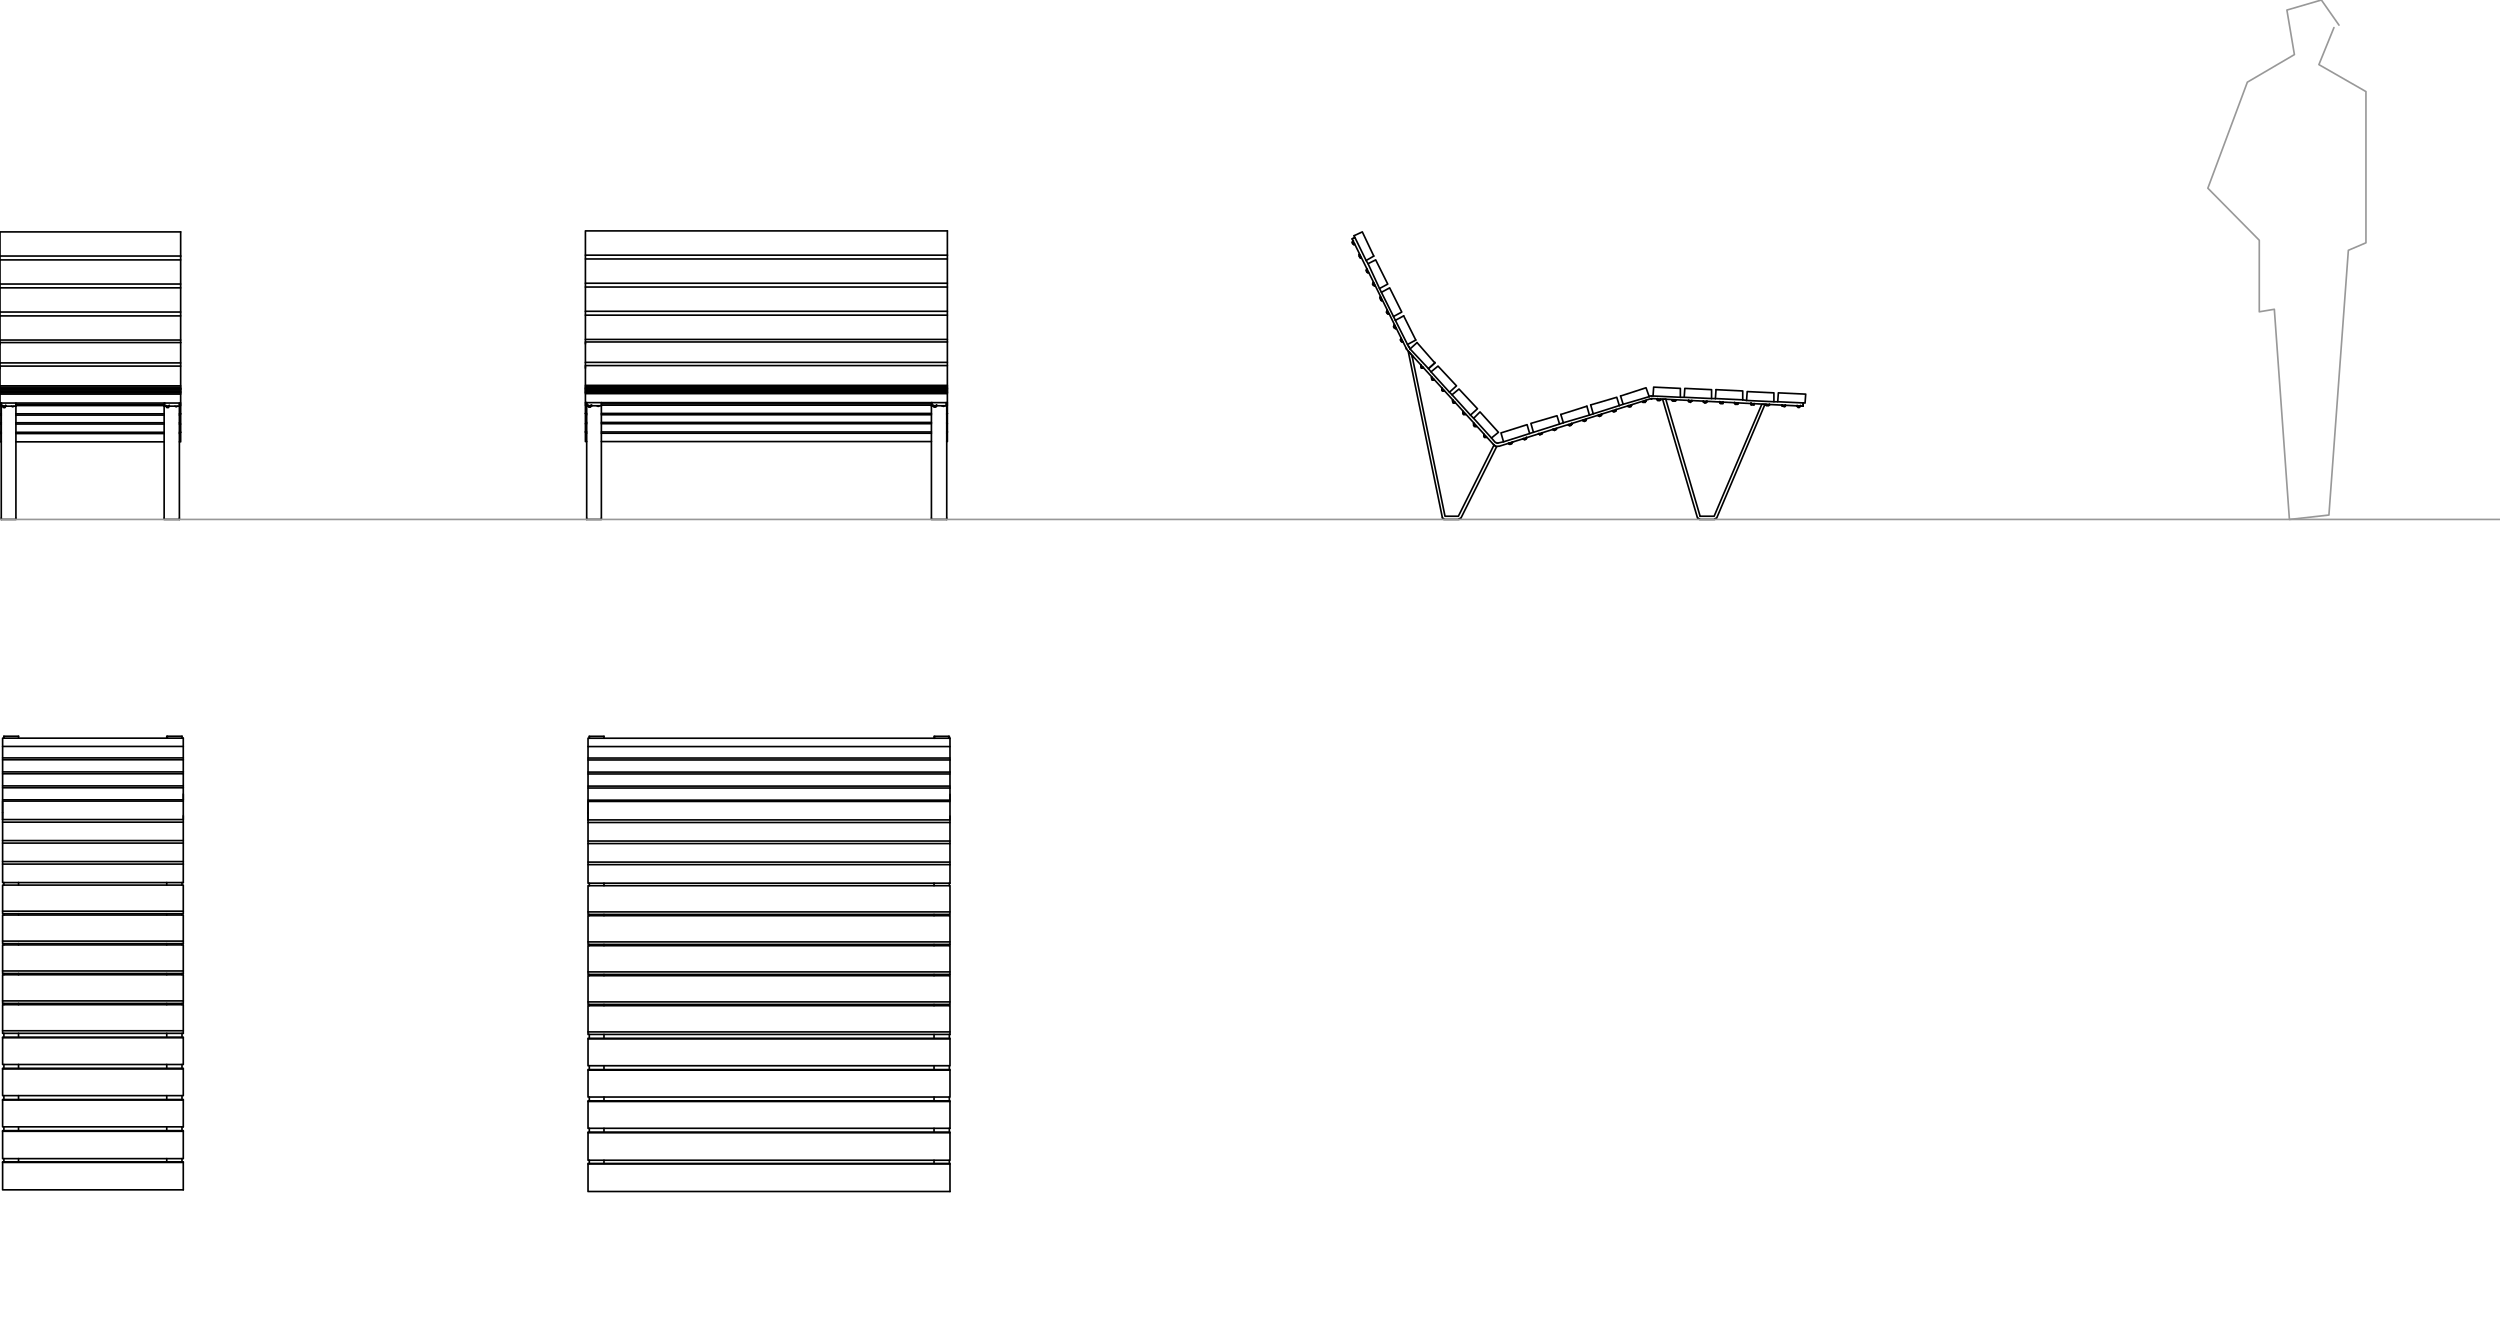 <?xml version="1.0" encoding="UTF-8"?>
<svg xmlns="http://www.w3.org/2000/svg" id="Dibuix" viewBox="0 0 746.01 400">
  <defs>
    <style>      .cls-1 {        stroke: #989898;      }      .cls-1, .cls-2 {        fill: none;        stroke-linecap: round;        stroke-linejoin: round;        stroke-width: .5px;      }      .cls-2 {        stroke: #000;      }    </style>
  </defs>
  <g>
    <g>
      <path class="cls-2" d="M472.39,125.39v.19M473.34,125.2v-.19M472.39,125.39v.19M473.34,125.2v-.19M463.47,128.05v.19M464.42,128.05v-.19M481.12,122.54l.19.19M482.26,122.35v-.19M459.1,129.37v.19M460.24,129.37l-.19-.19M468.02,126.72v.19M469.16,126.53l-.19-.19M421.71,106.6v-.19M485.87,121.21v-.19M486.82,121.02v-.19M439.93,126.34h-.19M440.5,127.29v-.19M424.55,109.82l.19-.19M433.48,119.5v-.19M434.24,120.26v-.19M476.95,123.87v.19M477.9,123.68v-.19M436.51,122.73v.19M437.27,123.68v-.19M405.76,76.03h-.19M406.14,76.98v-.19M421.71,106.6v-.19M442.78,129.56v.19M443.54,130.51v-.19M409.94,84.39h-.19M410.32,85.33v-.19M418.1,101.09v-.19M418.48,102.04h.19M508.27,119.69v.19M509.41,119.88v-.19M413.92,92.74v-.19M414.3,93.69h.19M513.2,119.88v.19M514.15,120.07v-.19M531.81,120.83v.19M532.76,121.02v-.19M522.51,120.45v-.19M523.45,120.64v-.19M536.17,121.02v.19M537.31,121.21v-.19M416.2,97.1h-.19M416.58,98.05v-.19M407.85,80.4v-.19M408.23,81.35h.19M503.9,119.5v.19M504.85,119.69v-.19M517.57,120.26v-.19M518.71,120.45v-.19M412.03,88.75h-.19M412.41,89.7v-.19M526.87,120.64v.19M528.01,120.83v-.19M403.86,71.86l-.19.19M404.05,73l.19-.19M450.18,132.22v.19M451.32,132.03v-.19M430.25,115.9v-.19M430.82,116.66h.19M427.21,112.48v.19M427.97,113.43v-.19M498.97,119.31v.19M500.11,119.5v-.19M494.6,119.12h-.19M495.55,119.31v-.19M490.05,119.88h.19M491.18,119.69v-.19M454.55,130.89v.19M455.5,130.7v-.19M423.98,108.87v.19M424.55,109.82l.19-.19"></path>
      <line class="cls-2" x1="473.15" y1="125.58" x2="473.34" y2="125.39"></line>
      <line class="cls-2" x1="472.39" y1="125.39" x2="472.58" y2="125.58"></line>
      <path class="cls-2" d="M490.23,119.88v.19M491.18,119.69v-.19"></path>
      <line class="cls-2" x1="490.8" y1="119.88" x2="490.99" y2="119.69"></line>
      <line class="cls-2" x1="490.23" y1="119.88" x2="490.42" y2="120.07"></line>
      <path class="cls-2" d="M481.31,122.73v-.19M482.26,122.54v-.19"></path>
      <line class="cls-2" x1="482.07" y1="122.73" x2="482.26" y2="122.54"></line>
      <line class="cls-2" x1="481.31" y1="122.73" x2="481.5" y2="122.92"></line>
      <polyline class="cls-2" points="424.17 109.82 424.36 109.82 424.55 109.82"></polyline>
      <polyline class="cls-2" points="423.98 109.06 423.98 109.25 423.98 109.44"></polyline>
      <path class="cls-2" d="M463.47,128.24v-.19M464.42,128.05v-.19M423.98,109.06v-.19M424.55,109.82v-.19"></path>
      <line class="cls-2" x1="464.23" y1="128.24" x2="464.42" y2="128.05"></line>
      <line class="cls-2" x1="463.66" y1="128.24" x2="463.85" y2="128.43"></line>
      <path class="cls-2" d="M416.01,97.1v-.19M416.39,98.05v-.19"></path>
      <line class="cls-2" x1="416.2" y1="97.86" x2="416.39" y2="98.05"></line>
      <line class="cls-2" x1="416.2" y1="97.29" x2="416.01" y2="97.48"></line>
      <path class="cls-2" d="M411.84,88.75v-.19M412.22,89.7h.19"></path>
      <line class="cls-2" x1="412.03" y1="89.51" x2="412.22" y2="89.7"></line>
      <line class="cls-2" x1="412.03" y1="88.75" x2="411.84" y2="88.94"></line>
      <line class="cls-2" x1="418.1" y1="101.85" x2="418.29" y2="102.04"></line>
      <line class="cls-2" x1="418.1" y1="101.28" x2="417.91" y2="101.47"></line>
      <path class="cls-2" d="M436.51,122.92v-.19M437.08,123.68v-.19M418.1,101.09l-.19.19M418.48,102.04v-.19"></path>
      <polyline class="cls-2" points="436.7 123.68 436.89 123.68 437.08 123.68"></polyline>
      <polyline class="cls-2" points="436.51 122.92 436.51 123.11 436.51 123.3"></polyline>
      <line class="cls-2" x1="421.52" y1="106.41" x2="421.52" y2="106.22"></line>
      <line class="cls-2" x1="421.52" y1="106.6" x2="421.52" y2="106.41"></line>
      <path class="cls-2" d="M450.37,132.41v-.19M451.32,132.03h-.19"></path>
      <line class="cls-2" x1="450.94" y1="132.41" x2="451.13" y2="132.22"></line>
      <line class="cls-2" x1="450.37" y1="132.41" x2="450.56" y2="132.6"></line>
      <polyline class="cls-2" points="424.17 109.82 424.36 109.82 424.55 109.82"></polyline>
      <path class="cls-2" d="M485.87,121.21v.19M486.82,121.02v-.19M424.55,109.82v-.19"></path>
      <line class="cls-2" x1="486.63" y1="121.21" x2="486.82" y2="121.02"></line>
      <line class="cls-2" x1="486.06" y1="121.21" x2="486.25" y2="121.4"></line>
      <path class="cls-2" d="M442.78,129.75v-.19M443.35,130.51v-.19"></path>
      <polyline class="cls-2" points="442.97 130.51 443.16 130.51 443.35 130.51"></polyline>
      <polyline class="cls-2" points="442.78 129.75 442.78 129.94 442.78 130.13"></polyline>
      <path class="cls-2" d="M498.97,119.5v-.19M499.92,119.5v-.19"></path>
      <polyline class="cls-2" points="499.73 119.69 499.92 119.69 499.92 119.5"></polyline>
      <polyline class="cls-2" points="499.16 119.5 499.16 119.69 499.35 119.69"></polyline>
      <line class="cls-2" x1="409.94" y1="85.14" x2="410.13" y2="85.33"></line>
      <line class="cls-2" x1="409.94" y1="84.58" x2="409.75" y2="84.77"></line>
      <path class="cls-2" d="M409.75,84.39v-.19M410.13,85.33v-.19"></path>
      <line class="cls-2" x1="405.76" y1="76.79" x2="405.95" y2="76.98"></line>
      <line class="cls-2" x1="405.76" y1="76.22" x2="405.57" y2="76.41"></line>
      <path class="cls-2" d="M433.48,119.5v-.19M434.05,120.26v-.19M405.57,76.03v-.19M405.95,76.98h.19"></path>
      <polyline class="cls-2" points="433.67 120.26 433.86 120.26 434.05 120.26"></polyline>
      <polyline class="cls-2" points="433.48 119.5 433.48 119.69 433.48 119.88"></polyline>
      <path class="cls-2" d="M403.67,72.05v-.19M404.05,73v-.19"></path>
      <line class="cls-2" x1="403.67" y1="72.62" x2="403.86" y2="72.81"></line>
      <line class="cls-2" x1="403.67" y1="72.05" x2="403.48" y2="72.24"></line>
      <path class="cls-2" d="M459.29,129.56v-.19M460.05,129.37v-.19"></path>
      <line class="cls-2" x1="459.86" y1="129.56" x2="460.05" y2="129.37"></line>
      <line class="cls-2" x1="459.29" y1="129.56" x2="459.48" y2="129.75"></line>
      <path class="cls-2" d="M494.6,119.31v-.19M495.55,119.31v-.19"></path>
      <polyline class="cls-2" points="495.17 119.5 495.36 119.5 495.36 119.31"></polyline>
      <polyline class="cls-2" points="494.6 119.31 494.6 119.5 494.79 119.5"></polyline>
      <line class="cls-2" x1="468.78" y1="126.91" x2="468.97" y2="126.72"></line>
      <line class="cls-2" x1="468.21" y1="126.72" x2="468.4" y2="126.91"></line>
      <path class="cls-2" d="M468.21,126.72v.19M468.97,126.53v-.19"></path>
      <line class="cls-2" x1="477.71" y1="124.06" x2="477.9" y2="123.87"></line>
      <line class="cls-2" x1="477.14" y1="124.06" x2="477.33" y2="124.25"></line>
      <path class="cls-2" d="M407.85,80.4v-.19M408.23,81.35v-.19M476.95,124.06h.19M477.9,123.87v-.19"></path>
      <line class="cls-2" x1="407.85" y1="81.16" x2="408.04" y2="81.35"></line>
      <line class="cls-2" x1="407.85" y1="80.4" x2="407.66" y2="80.59"></line>
      <line class="cls-2" x1="413.92" y1="93.5" x2="414.11" y2="93.69"></line>
      <line class="cls-2" x1="413.92" y1="92.93" x2="413.73" y2="93.12"></line>
      <path class="cls-2" d="M413.92,92.74v-.19M414.3,93.69v-.19"></path>
      <line class="cls-2" x1="421.52" y1="106.6" x2="421.52" y2="106.41"></line>
      <polyline class="cls-2" points="518.33 120.64 518.52 120.64 518.52 120.45"></polyline>
      <polyline class="cls-2" points="517.76 120.45 517.76 120.64 517.95 120.64"></polyline>
      <path class="cls-2" d="M517.76,120.26v.19M518.52,120.45v-.19"></path>
      <polyline class="cls-2" points="536.93 121.4 537.12 121.4 537.12 121.21"></polyline>
      <polyline class="cls-2" points="536.36 121.21 536.36 121.4 536.55 121.4"></polyline>
      <path class="cls-2" d="M531.81,121.02v-.19M532.76,121.02v-.19M536.36,121.21v-.19M537.31,121.21v-.19"></path>
      <polyline class="cls-2" points="532.57 121.21 532.76 121.21 532.76 121.02"></polyline>
      <polyline class="cls-2" points="531.81 121.02 531.81 121.21 532 121.21"></polyline>
      <polyline class="cls-2" points="509.03 120.07 509.22 120.07 509.22 119.88"></polyline>
      <polyline class="cls-2" points="508.46 119.88 508.46 120.07 508.65 120.07"></polyline>
      <path class="cls-2" d="M508.27,119.88v-.19M509.22,119.88v-.19"></path>
      <polyline class="cls-2" points="527.63 121.02 527.82 121.02 527.82 120.83"></polyline>
      <polyline class="cls-2" points="527.06 120.83 527.06 121.02 527.25 121.02"></polyline>
      <path class="cls-2" d="M527.06,120.83v-.19M528.01,120.83v-.19"></path>
      <polyline class="cls-2" points="513.96 120.45 514.15 120.45 514.15 120.26"></polyline>
      <polyline class="cls-2" points="513.2 120.07 513.2 120.26 513.39 120.26"></polyline>
      <path class="cls-2" d="M439.74,126.53v-.19M440.31,127.1h.19M513.2,120.07v-.19M514.15,120.26v-.19"></path>
      <polyline class="cls-2" points="439.93 127.29 440.12 127.29 440.31 127.29"></polyline>
      <polyline class="cls-2" points="439.74 126.53 439.74 126.72 439.74 126.91"></polyline>
      <polyline class="cls-2" points="504.47 119.88 504.66 119.88 504.66 119.69"></polyline>
      <polyline class="cls-2" points="503.9 119.69 503.9 119.88 504.09 119.88"></polyline>
      <path class="cls-2" d="M522.51,120.45v.19M523.45,120.64v-.19M503.9,119.69v-.19M504.85,119.69v-.19"></path>
      <polyline class="cls-2" points="523.27 120.83 523.45 120.83 523.45 120.64"></polyline>
      <polyline class="cls-2" points="522.51 120.64 522.51 120.83 522.7 120.83"></polyline>
      <path class="cls-2" d="M454.55,131.08v-.19M455.5,130.7v-.19"></path>
      <line class="cls-2" x1="455.31" y1="131.08" x2="455.5" y2="130.89"></line>
      <line class="cls-2" x1="454.74" y1="130.89" x2="454.93" y2="131.08"></line>
      <path class="cls-2" d="M430.25,115.9v.19M430.82,116.66v-.19"></path>
      <polyline class="cls-2" points="430.44 116.66 430.63 116.66 430.82 116.66"></polyline>
      <polyline class="cls-2" points="430.25 116.09 430.25 116.28 430.25 116.47"></polyline>
      <path class="cls-2" d="M427.21,112.67v-.19M427.78,113.43v-.19"></path>
      <polyline class="cls-2" points="427.4 113.43 427.59 113.43 427.78 113.43"></polyline>
      <polyline class="cls-2" points="427.21 112.67 427.21 112.86 427.21 113.05"></polyline>
      <line class="cls-2" x1="422.85" y1="102.23" x2="420.76" y2="104.13"></line>
      <polyline class="cls-2" points="428.16 108.3 426.26 110.01 420.76 104.13"></polyline>
      <polyline class="cls-2" points="422.85 102.23 428.16 108.3 426.26 110.01"></polyline>
      <line class="cls-2" x1="428.16" y1="108.3" x2="428.16" y2="108.11"></line>
      <polygon class="cls-2" points="493.27 118.17 493.46 115.52 501.43 115.9 501.43 118.55 493.27 118.17"></polygon>
      <polygon class="cls-2" points="529.34 119.88 521.18 119.5 521.37 116.85 529.34 117.23 529.34 119.88"></polygon>
      <line class="cls-2" x1="418.86" y1="94.26" x2="416.39" y2="95.59"></line>
      <polyline class="cls-2" points="422.47 101.47 420 102.8 416.39 95.59"></polyline>
      <line class="cls-2" x1="422.47" y1="101.47" x2="418.86" y2="94.26"></line>
      <polygon class="cls-2" points="457.58 129 456.83 126.34 464.61 124.06 465.37 126.53 457.58 129"></polygon>
      <line class="cls-2" x1="465.75" y1="123.68" x2="466.51" y2="126.15"></line>
      <polyline class="cls-2" points="473.53 121.21 474.29 123.87 466.51 126.15"></polyline>
      <line class="cls-2" x1="473.53" y1="121.21" x2="465.75" y2="123.68"></line>
      <polygon class="cls-2" points="445.06 130.7 439.74 124.82 441.64 122.92 447.14 129 445.06 130.7"></polygon>
      <polygon class="cls-2" points="415.82 94.45 412.22 87.23 414.68 85.9 418.29 93.12 415.82 94.45"></polygon>
      <polyline class="cls-2" points="474.67 120.83 482.45 118.55 483.21 121.02"></polyline>
      <polyline class="cls-2" points="474.67 120.83 475.43 123.49 483.21 121.02"></polyline>
      <polygon class="cls-2" points="538.64 120.26 530.48 119.88 530.67 117.23 538.83 117.61 538.64 120.26"></polygon>
      <polygon class="cls-2" points="432.53 117.04 427.02 110.96 429.11 109.25 434.62 115.14 432.53 117.04"></polygon>
      <line class="cls-2" x1="511.88" y1="118.93" x2="520.04" y2="119.31"></line>
      <polyline class="cls-2" points="512.07 116.28 520.04 116.66 520.04 119.31"></polyline>
      <line class="cls-2" x1="512.07" y1="116.28" x2="511.88" y2="118.93"></line>
      <polygon class="cls-2" points="510.74 116.28 510.74 118.93 502.57 118.55 502.76 115.9 510.74 116.28"></polygon>
      <polyline class="cls-2" points="492.13 118.36 484.35 120.64 483.59 118.17"></polyline>
      <polyline class="cls-2" points="492.13 118.36 491.18 115.71 483.59 118.17"></polyline>
      <polygon class="cls-2" points="438.79 123.87 433.29 117.8 435.37 116.09 440.88 121.97 438.79 123.87"></polygon>
      <polygon class="cls-2" points="456.45 129.37 448.66 131.84 447.9 129.18 455.69 126.72 456.45 129.37"></polygon>
      <polygon class="cls-2" points="411.65 86.09 408.23 78.69 410.51 77.55 414.11 84.77 411.65 86.09"></polygon>
      <polyline class="cls-2" points="409.94 76.41 406.52 69.2 404.05 70.34"></polyline>
      <polyline class="cls-2" points="409.94 76.41 407.66 77.74 404.05 70.34"></polyline>
      <path class="cls-2" d="M494.6,119.31h.95M494.6,119.12v-.19M490.23,119.88l.95-.19M454.55,131.08l.95-.38M423.98,109.06l.57.76"></path>
      <polyline class="cls-2" points="494.41 119.12 494.6 119.12 494.6 119.31 494.6 119.12"></polyline>
      <path class="cls-2" d="M517.57,120.26l1.14.19M411.84,88.75l.57.95M526.87,120.83h1.14M403.67,72.05l.38.95M450.18,132.41l1.14-.38M430.25,115.9l.57.76M427.21,112.67l.76.76M498.97,119.5h1.14"></path>
      <polyline class="cls-2" points="503.9 119.5 503.9 119.69 504.85 119.69"></polyline>
      <line class="cls-2" x1="503.9" y1="119.69" x2="503.9" y2="119.5"></line>
      <path class="cls-2" d="M536.17,121.21h1.14M416.01,97.1l.57.95M407.85,80.4l.38.95M503.9,119.69v-.19"></path>
      <line class="cls-2" x1="522.51" y1="120.45" x2="523.45" y2="120.64"></line>
      <line class="cls-2" x1="522.51" y1="120.45" x2="522.51" y2="120.26"></line>
      <polyline class="cls-2" points="531.81 120.83 531.81 121.02 532.76 121.02"></polyline>
      <line class="cls-2" x1="531.81" y1="121.02" x2="531.81" y2="120.83"></line>
      <line class="cls-2" x1="531.81" y1="121.02" x2="531.81" y2="120.83"></line>
      <polyline class="cls-2" points="513.2 119.88 513.2 120.07 514.15 120.07"></polyline>
      <line class="cls-2" x1="513.2" y1="120.07" x2="513.2" y2="119.88"></line>
      <path class="cls-2" d="M427.4,113.43l-.19-.38M430.44,116.66l-.19-.38M455.31,131.08l-.38.19M523.26,120.83h-.57M504.47,120.07l-.38-.19M439.93,127.1l-.19-.19M513.77,120.45h-.38M527.63,121.02h-.38M509.03,120.26h-.38M532.57,121.4l-.57-.19M536.93,121.59h-.38M518.33,120.64h-.38M413.92,93.5l-.19-.38M407.85,81.16l-.19-.38M477.71,124.06l-.38.19M468.78,126.91l-.38.19M495.17,119.5h-.38M460.05,129.56l-.57.19M403.67,72.81l-.19-.38M433.67,120.26l-.19-.38M405.76,76.79l-.19-.38M409.75,85.14l-.19-.38M499.73,119.69h-.38M442.97,130.51l-.19-.38M486.63,121.4h-.38M424.17,109.82v-.19M451.13,132.41l-.57.19M436.7,123.68l-.19-.38M418.1,101.85l-.19-.38M412.03,89.51l-.19-.38M416.01,97.86l-.19-.38M464.23,128.24l-.38.19M424.17,109.82l-.19-.38M482.07,122.73l-.38.19M490.99,120.07h-.38M473.15,125.58l-.38.19M472.39,125.58l.95-.38M463.47,128.24l.95-.19M481.31,122.73l.95-.38M459.1,129.56l1.14-.19M468.03,126.91l1.14-.38M421.52,106.41l.19.19M485.87,121.21l.95-.19M439.74,126.34l.76.95M424.55,109.82v-.19M433.48,119.5l.76.76M476.95,124.06l.95-.38M436.51,122.92l.76.76M405.57,76.03l.57.95M421.71,106.6v-.19M442.78,129.75l.76.76M409.75,84.39l.57.95M418.1,101.09l.38.95M508.27,119.88h1.14M413.92,92.74l.38.95M513.2,120.07v-.19"></path>
      <polyline class="cls-2" points="492.89 119.12 492.89 119.12 492.7 119.12"></polyline>
      <line class="cls-2" x1="447.33" y1="133.17" x2="492.7" y2="118.93"></line>
      <polyline class="cls-2" points="445.63 132.6 446 132.98 446.38 133.17 446.76 133.17 447.14 133.17"></polyline>
      <line class="cls-2" x1="445.63" y1="132.6" x2="419.81" y2="104.32"></line>
      <polyline class="cls-2" points="419.62 103.94 419.62 104.13 419.81 104.13"></polyline>
      <polyline class="cls-2" points="419.62 103.94 403.48 71.29 404.24 70.91"></polyline>
      <path class="cls-2" d="M408.23,78.69l-.57-.95M412.22,87.23l-.57-1.14M416.39,95.59l-.57-1.14M420.38,103.56l-.38-.76"></path>
      <line class="cls-2" x1="420.38" y1="103.37" x2="420.57" y2="103.56"></line>
      <path class="cls-2" d="M445.06,130.7l1.14,1.33M438.79,123.87l.95.95M432.53,117.04l.76.76M426.26,110.01l.76.95M420.57,103.75l.19.38"></path>
      <polyline class="cls-2" points="446.38 132.03 446.57 132.22 446.95 132.22"></polyline>
      <path class="cls-2" d="M492.13,118.36l.19-.19M483.21,121.02l1.14-.38M474.29,123.87l1.14-.38M465.37,126.53l1.14-.38M456.45,129.37l1.14-.38M446.95,132.22l1.71-.38"></path>
      <polyline class="cls-2" points="492.89 118.17 492.7 118.17 492.51 118.17"></polyline>
      <polyline class="cls-2" points="538.07 120.26 538.07 121.21 492.89 118.93"></polyline>
      <path class="cls-2" d="M529.34,119.88h1.14M520.04,119.31l1.14.19M510.74,118.93h1.14M501.43,118.55h1.14M492.89,118.17h.38"></path>
      <line class="cls-2" x1="538.07" y1="120.26" x2="538.07" y2="121.21"></line>
      <line class="cls-2" x1="404.24" y1="70.91" x2="403.48" y2="71.29"></line>
      <polyline class="cls-2" points="430.44 154.43 430.63 154.81 430.82 154.81"></polyline>
      <polyline class="cls-2" points="430.44 154.62 420.19 104.7 421.33 106.03 431.2 154.05 435.18 154.05 445.82 132.79"></polyline>
      <line class="cls-2" x1="435.94" y1="154.62" x2="446.57" y2="133.36"></line>
      <polyline class="cls-2" points="435.37 154.81 435.56 154.81 435.75 154.62"></polyline>
      <path class="cls-2" d="M446.57,133.36l-.76-.57M430.82,155h4.56"></path>
      <polyline class="cls-2" points="506.56 154.62 496.12 119.12 497.07 119.12"></polyline>
      <polyline class="cls-2" points="507.32 154.05 511.5 154.05 525.73 120.64 526.68 120.64 512.25 154.62"></polyline>
      <line class="cls-2" x1="507.13" y1="155" x2="511.69" y2="155"></line>
      <polyline class="cls-2" points="511.69 154.81 511.88 154.81 512.07 154.62"></polyline>
      <line class="cls-2" x1="507.32" y1="154.05" x2="497.07" y2="119.12"></line>
      <polyline class="cls-2" points="506.75 154.62 506.94 154.81 507.13 154.81"></polyline>
    </g>
    <g>
      <g>
        <rect class="cls-2" x="175.47" y="239.15" width="108.01" height="5.52"></rect>
        <polyline class="cls-2" points="175.47 242.58 175.47 238.77 175.47 239.15"></polyline>
        <line class="cls-2" x1="175.47" y1="242.58" x2="175.47" y2="244.68"></line>
        <line class="cls-2" x1="283.48" y1="237.06" x2="283.48" y2="239.15"></line>
        <rect class="cls-2" x="175.47" y="310.02" width="108.01" height="8"></rect>
        <polyline class="cls-2" points="175.47 310.02 175.47 309.83 283.48 309.83 283.48 310.02"></polyline>
        <rect class="cls-2" x="175.47" y="338.02" width="108.01" height="8.19"></rect>
        <polyline class="cls-2" points="175.47 338.02 175.47 337.83 283.48 337.83 283.48 338.02"></polyline>
        <polyline class="cls-2" points="283.48 235.15 175.47 235.15 175.47 234.58"></polyline>
        <line class="cls-2" x1="283.48" y1="235.15" x2="283.48" y2="234.58"></line>
        <polyline class="cls-2" points="283.48 238.77 175.47 238.77 175.47 235.15"></polyline>
        <line class="cls-2" x1="283.48" y1="238.77" x2="283.48" y2="235.15"></line>
        <rect class="cls-2" x="175.47" y="273.25" width="108.01" height="7.81"></rect>
        <polyline class="cls-2" points="283.48 281.82 175.47 281.82 175.47 281.06"></polyline>
        <line class="cls-2" x1="283.48" y1="281.82" x2="283.48" y2="281.06"></line>
        <rect class="cls-2" x="175.47" y="282.21" width="108.01" height="7.81"></rect>
        <polyline class="cls-2" points="283.48 290.78 175.47 290.78 175.47 290.02"></polyline>
        <line class="cls-2" x1="283.48" y1="290.78" x2="283.48" y2="290.02"></line>
        <polyline class="cls-2" points="283.48 258.01 175.47 258.01 175.47 257.25"></polyline>
        <line class="cls-2" x1="283.48" y1="258.01" x2="283.48" y2="257.25"></line>
        <polyline class="cls-2" points="283.48 263.54 175.47 263.54 175.47 258.01"></polyline>
        <line class="cls-2" x1="283.48" y1="263.54" x2="283.48" y2="258.01"></line>
        <rect class="cls-2" x="175.47" y="230.96" width="108.01" height="3.62"></rect>
        <path class="cls-2" d="M283.48,230.96v-.57M175.47,230.96v-.57"></path>
        <rect class="cls-2" x="175.47" y="298.97" width="108.01" height=".76"></rect>
        <polyline class="cls-2" points="175.47 298.97 175.47 291.16 283.48 291.16 283.48 298.97"></polyline>
        <rect class="cls-2" x="175.47" y="347.17" width="108.01" height=".19"></rect>
        <polyline class="cls-2" points="283.48 355.55 175.47 355.55 175.47 347.36"></polyline>
        <line class="cls-2" x1="283.48" y1="355.55" x2="283.48" y2="347.36"></line>
        <rect class="cls-2" x="175.47" y="245.44" width="108.01" height="5.52"></rect>
        <line class="cls-2" x1="175.47" y1="245.44" x2="175.47" y2="244.68"></line>
        <line class="cls-2" x1="283.48" y1="243.53" x2="283.48" y2="245.44"></line>
        <rect class="cls-2" x="175.47" y="328.5" width="108.01" height=".19"></rect>
        <polyline class="cls-2" points="283.48 336.69 175.47 336.69 175.47 328.69"></polyline>
        <line class="cls-2" x1="283.48" y1="336.69" x2="283.48" y2="328.69"></line>
        <rect class="cls-2" x="175.47" y="319.35" width="108.01" height="8"></rect>
        <polyline class="cls-2" points="175.47 319.35 175.47 319.16 283.48 319.16 283.48 319.35"></polyline>
        <rect class="cls-2" x="175.47" y="300.11" width="108.01" height="7.81"></rect>
        <polyline class="cls-2" points="283.48 308.68 175.47 308.68 175.47 307.92"></polyline>
        <line class="cls-2" x1="283.48" y1="308.68" x2="283.48" y2="307.92"></line>
        <rect class="cls-2" x="175.47" y="251.73" width="108.01" height="5.52"></rect>
        <path class="cls-2" d="M283.48,251.73v-.76M175.47,251.73v-.76"></path>
        <rect class="cls-2" x="175.47" y="272.11" width="108.01" height=".76"></rect>
        <polyline class="cls-2" points="175.47 272.11 175.47 264.3 283.48 264.3 283.48 272.11"></polyline>
        <polyline class="cls-2" points="283.48 226.77 175.47 226.77 175.47 226.2"></polyline>
        <line class="cls-2" x1="283.48" y1="226.77" x2="283.48" y2="226.2"></line>
        <polyline class="cls-2" points="283.48 230.39 175.47 230.39 175.47 226.77"></polyline>
        <line class="cls-2" x1="283.48" y1="230.39" x2="283.48" y2="226.77"></line>
        <rect class="cls-2" x="175.47" y="222.77" width="108.01" height="3.43"></rect>
        <polyline class="cls-2" points="283.48 220.29 175.47 220.29 175.47 222.77"></polyline>
        <line class="cls-2" x1="283.48" y1="220.29" x2="283.48" y2="222.77"></line>
        <polyline class="cls-2" points="283.1 220.29 283.1 219.72 283.29 219.72 283.29 220.29"></polyline>
        <polyline class="cls-2" points="278.91 220.29 278.91 219.72 283.1 219.72"></polyline>
        <polyline class="cls-2" points="278.72 220.29 278.72 219.72 278.91 219.72"></polyline>
        <path class="cls-2" d="M283.29,308.68v.19M283.29,299.73v.38M283.29,290.78v.38M283.29,281.82v.38M283.29,272.87v.38M283.29,263.54v.76M278.72,264.3v-.76M278.72,273.25v-.38M278.72,282.21v-.38M278.72,291.16v-.38M278.72,300.11v-.38M278.72,308.88v-.19M283.29,346.21v.95M283.29,336.69v1.14M283.29,327.35v1.14M283.29,318.02v1.14M283.29,309.45v.38M278.72,309.83v-.38M278.72,319.16v-1.14M278.72,328.5v-1.14M278.72,337.83v-1.14M278.72,347.17v-.95M283.29,308.88v.57M278.72,309.45v-.57"></path>
        <path class="cls-2" d="M180.23,220.29v-.57.57Z"></path>
        <polyline class="cls-2" points="175.85 220.29 175.85 219.72 180.23 219.72"></polyline>
        <line class="cls-2" x1="175.85" y1="220.29" x2="175.85" y2="219.72"></line>
        <path class="cls-2" d="M175.85,308.68v.19M175.85,299.73v.38M175.85,290.78v.38M175.85,281.82v.38M175.85,272.87v.38M175.85,263.54v.76M180.23,308.68v.19M180.23,299.73v.38M180.23,290.78v.38M180.23,281.82v.38M180.23,272.87v.38M180.23,263.54v.76M175.85,346.21v.95M175.85,336.69v1.14M175.85,327.35v1.14M175.85,318.02v1.14M175.85,309.45v.38M180.23,346.21v.95M180.23,336.69v1.14M180.23,327.35v1.14M180.23,318.02v1.14M180.23,309.45v.38M175.85,309.45v-.57M180.23,308.87v.57"></path>
      </g>
      <g>
        <path class="cls-2" d="M278.51,121.09v-.19M279.47,121.09v-.19M175.45,121.09v-.19M176.6,121.09v-.19M278.32,121.09v-.19M279.47,121.09v-.19"></path>
        <polyline class="cls-2" points="278.89 121.47 279.27 121.47 279.47 121.09"></polyline>
        <polyline class="cls-2" points="278.51 121.09 278.7 121.47 278.89 121.47"></polyline>
        <path class="cls-2" d="M175.45,121.09v-.19M176.41,121.09v-.19"></path>
        <polyline class="cls-2" points="176.02 121.47 176.22 121.47 176.41 121.09"></polyline>
        <polyline class="cls-2" points="175.45 121.09 175.64 121.47 176.02 121.47"></polyline>
        <polyline class="cls-2" points="178.88 121.09 178.5 121.28 178.12 121.09"></polyline>
        <polyline class="cls-2" points="281.94 121.09 281.56 121.28 280.99 121.09"></polyline>
        <polygon class="cls-2" points="282.7 108.14 282.7 102.04 282.7 103.95 282.7 109.09 282.7 108.14"></polygon>
        <polyline class="cls-2" points="174.69 109.85 174.69 108.14 282.7 108.14"></polyline>
        <polyline class="cls-2" points="174.69 108.14 174.69 102.04 282.7 102.04"></polyline>
        <line class="cls-2" x1="174.69" y1="115.76" x2="282.7" y2="115.76"></line>
        <polyline class="cls-2" points="174.69 115.76 174.69 115.38 282.7 115.38 282.7 115.76"></polyline>
        <rect class="cls-2" x="174.69" y="116.71" width="108.01" height=".38"></rect>
        <path class="cls-2" d="M282.7,117.09v-.19M174.69,117.09v-.19"></path>
        <polyline class="cls-2" points="174.69 102.61 174.69 101.28 282.7 101.28 282.7 102.04"></polyline>
        <polyline class="cls-2" points="174.69 101.28 174.69 94.04 282.7 94.04 282.7 101.28"></polyline>
        <path class="cls-2" d="M282.51,128.9h.19M179.45,128.9h98.49M174.69,128.9h.38"></path>
        <polyline class="cls-2" points="174.69 128.9 174.69 126.43 175.07 126.43"></polyline>
        <line class="cls-2" x1="179.45" y1="126.43" x2="277.94" y2="126.43"></line>
        <polyline class="cls-2" points="282.51 126.43 282.7 126.43 282.7 128.9"></polyline>
        <path class="cls-2" d="M282.7,126.05v-2.29M174.69,126.05v-2.29M282.51,126.05h.19M179.45,126.05h98.49M174.69,126.05h.38M282.7,123.76v-.38M174.69,123.76v-.38M282.51,123.76h.19M179.45,123.76h98.49M174.69,123.76h.38M282.7,126.43v-.38M174.69,126.43v-.38"></path>
        <rect class="cls-2" x="174.69" y="85.66" width="108.01" height="7.24"></rect>
        <path class="cls-2" d="M282.51,123.38h.19M179.45,123.38h98.49M174.69,123.38h.38M282.7,94.04v-1.14M174.69,94.04v-1.14"></path>
        <polyline class="cls-2" points="174.69 123.38 174.69 120.9 175.07 120.9"></polyline>
        <line class="cls-2" x1="179.45" y1="120.9" x2="277.94" y2="120.9"></line>
        <polyline class="cls-2" points="282.51 120.9 282.7 120.9 282.7 123.38"></polyline>
        <path class="cls-2" d="M282.7,120.9v-.38M174.69,120.9v-.38"></path>
        <rect class="cls-2" x="174.69" y="117.47" width="108.01" height="2.67"></rect>
        <polyline class="cls-2" points="174.69 117.47 174.69 117.09 282.7 117.09 282.7 117.47"></polyline>
        <rect class="cls-2" x="174.69" y="109.09" width="108.01" height="5.91"></rect>
        <path class="cls-2" d="M282.7,115.38v-.38M174.69,115.38v-.38"></path>
        <polyline class="cls-2" points="174.69 116.71 174.69 116.52 282.7 116.52 282.7 116.71"></polyline>
        <polyline class="cls-2" points="174.69 116.52 174.69 116.14 282.7 116.14 282.7 116.52"></polyline>
        <rect class="cls-2" x="174.69" y="115.76" width="108.01" height=".38"></rect>
        <path class="cls-2" d="M282.7,131.76v-2.48M174.69,131.76v-2.48M282.51,131.76h.19M179.45,131.76h98.49M174.69,131.76h.38M282.7,129.28v-.38M174.69,129.28v-.38M282.51,129.28h.19M179.45,129.28h98.49M174.69,129.28h.38M282.7,120.52v-.38M174.69,120.52v-.38M282.51,120.52h.19M179.45,120.52h98.49M174.69,120.52h.38M282.7,116.14v-.19M174.69,116.14v-.19"></path>
        <rect class="cls-2" x="174.69" y="77.28" width="108.01" height="7.24"></rect>
        <path class="cls-2" d="M282.7,85.66v-1.14M174.69,85.66v-1.14"></path>
        <polyline class="cls-2" points="282.7 76.14 174.69 76.14 174.69 77.28"></polyline>
        <line class="cls-2" x1="282.7" y1="76.14" x2="282.7" y2="77.28"></line>
        <polyline class="cls-2" points="282.7 68.9 174.69 68.9 174.69 76.14"></polyline>
        <line class="cls-2" x1="282.7" y1="68.9" x2="282.7" y2="76.14"></line>
        <line class="cls-2" x1="279.47" y1="121.09" x2="279.47" y2="120.9"></line>
        <polyline class="cls-2" points="278.32 121.09 278.89 121.09 279.27 121.09"></polyline>
        <line class="cls-2" x1="279.47" y1="121.09" x2="279.47" y2="120.9"></line>
        <line class="cls-2" x1="176.41" y1="121.09" x2="176.6" y2="121.09"></line>
        <polyline class="cls-2" points="175.45 121.09 176.02 121.09 176.41 121.09"></polyline>
        <line class="cls-2" x1="176.41" y1="121.09" x2="176.41" y2="120.9"></line>
        <line class="cls-2" x1="277.94" y1="121.09" x2="277.94" y2="120.14"></line>
        <polyline class="cls-2" points="278.13 120.14 278.13 121.09 277.94 121.09"></polyline>
        <polyline class="cls-2" points="282.51 120.14 282.51 121.09 282.32 121.09 282.32 120.14"></polyline>
        <path class="cls-2" d="M277.94,154.62v-33.53M282.51,154.62v-33.53M278.13,121.09h4.19"></path>
        <polyline class="cls-2" points="282.51 155 277.94 155 277.94 154.62"></polyline>
        <line class="cls-2" x1="282.51" y1="154.62" x2="282.51" y2="155"></line>
        <path class="cls-2" d="M179.45,120.14v.95-.95Z"></path>
        <polyline class="cls-2" points="175.07 120.14 175.07 121.09 179.45 121.09"></polyline>
        <line class="cls-2" x1="175.07" y1="121.09" x2="175.07" y2="120.14"></line>
        <path class="cls-2" d="M175.07,154.62v-33.53M179.45,154.62v-33.53"></path>
        <polyline class="cls-2" points="175.07 155 179.45 155 179.45 154.62"></polyline>
        <line class="cls-2" x1="175.07" y1="155" x2="175.07" y2="154.62"></line>
      </g>
    </g>
    <g>
      <g>
        <rect class="cls-2" x=".78" y="239.06" width="53.91" height="5.5"></rect>
        <polyline class="cls-2" points=".78 242.48 .78 238.68 .78 239.06"></polyline>
        <line class="cls-2" x1=".78" y1="242.48" x2=".78" y2="244.57"></line>
        <line class="cls-2" x1="54.69" y1="236.97" x2="54.69" y2="239.06"></line>
        <rect class="cls-2" x=".78" y="309.68" width="53.91" height="7.97"></rect>
        <polyline class="cls-2" points=".78 309.68 .78 309.49 54.69 309.49 54.69 309.68"></polyline>
        <rect class="cls-2" x=".78" y="337.58" width="53.91" height="8.16"></rect>
        <polyline class="cls-2" points=".78 337.58 .78 337.39 54.69 337.39 54.69 337.58"></polyline>
        <polyline class="cls-2" points="54.69 235.07 .78 235.07 .78 234.5"></polyline>
        <line class="cls-2" x1="54.69" y1="235.07" x2="54.69" y2="234.5"></line>
        <polyline class="cls-2" points="54.69 238.68 .78 238.68 .78 235.07"></polyline>
        <line class="cls-2" x1="54.69" y1="238.68" x2="54.69" y2="235.07"></line>
        <rect class="cls-2" x=".78" y="273.04" width="53.91" height="7.78"></rect>
        <polyline class="cls-2" points="54.69 281.58 .78 281.58 .78 280.82"></polyline>
        <line class="cls-2" x1="54.69" y1="281.58" x2="54.69" y2="280.82"></line>
        <rect class="cls-2" x=".78" y="281.96" width="53.91" height="7.78"></rect>
        <polyline class="cls-2" points="54.69 290.5 .78 290.5 .78 289.74"></polyline>
        <line class="cls-2" x1="54.69" y1="290.5" x2="54.69" y2="289.74"></line>
        <polyline class="cls-2" points="54.69 257.85 .78 257.85 .78 257.09"></polyline>
        <line class="cls-2" x1="54.69" y1="257.85" x2="54.69" y2="257.09"></line>
        <polyline class="cls-2" points="54.69 263.36 .78 263.36 .78 257.85"></polyline>
        <line class="cls-2" x1="54.69" y1="263.36" x2="54.69" y2="257.85"></line>
        <rect class="cls-2" x=".78" y="230.9" width="53.91" height="3.61"></rect>
        <path class="cls-2" d="M54.69,230.9v-.57M.78,230.9v-.57"></path>
        <rect class="cls-2" x=".78" y="298.67" width="53.91" height=".76"></rect>
        <polyline class="cls-2" points=".78 298.67 .78 290.88 54.69 290.88 54.69 298.67"></polyline>
        <rect class="cls-2" x=".78" y="346.69" width="53.91" height=".19"></rect>
        <polyline class="cls-2" points="54.69 355.05 .78 355.05 .78 346.88"></polyline>
        <line class="cls-2" x1="54.69" y1="355.05" x2="54.69" y2="346.88"></line>
        <rect class="cls-2" x=".78" y="245.33" width="53.91" height="5.5"></rect>
        <line class="cls-2" x1=".78" y1="245.33" x2=".78" y2="244.57"></line>
        <line class="cls-2" x1="54.69" y1="243.43" x2="54.69" y2="245.33"></line>
        <rect class="cls-2" x=".78" y="328.09" width="53.91" height=".19"></rect>
        <polyline class="cls-2" points="54.69 336.25 .78 336.25 .78 328.28"></polyline>
        <line class="cls-2" x1="54.69" y1="336.25" x2="54.69" y2="328.28"></line>
        <rect class="cls-2" x=".78" y="318.98" width="53.91" height="7.97"></rect>
        <polyline class="cls-2" points=".78 318.98 .78 318.79 54.69 318.79 54.69 318.98"></polyline>
        <rect class="cls-2" x=".78" y="299.81" width="53.91" height="7.78"></rect>
        <polyline class="cls-2" points="54.69 308.35 .78 308.35 .78 307.59"></polyline>
        <line class="cls-2" x1="54.69" y1="308.35" x2="54.69" y2="307.59"></line>
        <rect class="cls-2" x=".78" y="251.59" width="53.91" height="5.5"></rect>
        <path class="cls-2" d="M54.69,251.59v-.76M.78,251.59v-.76"></path>
        <rect class="cls-2" x=".78" y="271.9" width="53.91" height=".76"></rect>
        <polyline class="cls-2" points=".78 271.9 .78 264.12 54.69 264.12 54.69 271.9"></polyline>
        <polyline class="cls-2" points="54.69 226.72 .78 226.72 .78 226.15"></polyline>
        <line class="cls-2" x1="54.69" y1="226.72" x2="54.69" y2="226.15"></line>
        <polyline class="cls-2" points="54.69 230.33 .78 230.33 .78 226.72"></polyline>
        <line class="cls-2" x1="54.69" y1="230.33" x2="54.69" y2="226.72"></line>
        <rect class="cls-2" x=".78" y="222.74" width="53.91" height="3.42"></rect>
        <polyline class="cls-2" points="54.69 220.27 .78 220.27 .78 222.74"></polyline>
        <line class="cls-2" x1="54.69" y1="220.27" x2="54.69" y2="222.74"></line>
        <path class="cls-2" d="M54.31,220.27v-.57.57Z"></path>
        <polyline class="cls-2" points="49.95 220.27 49.95 219.7 54.31 219.7"></polyline>
        <polyline class="cls-2" points="49.76 220.27 49.76 219.7 49.95 219.7"></polyline>
        <path class="cls-2" d="M54.31,308.35v.19M54.31,299.43v.38M54.31,290.5v.38M54.31,281.58v.38M54.31,272.66v.38M54.31,263.36v.76M49.76,264.12v-.76M49.76,273.04v-.38M49.76,281.96v-.38M49.76,290.88v-.38M49.76,299.81v-.38M49.76,308.54v-.19M54.31,345.74v.95M54.31,336.25v1.14M54.31,326.95v1.14M54.31,317.65v1.14M54.31,309.11v.38M49.76,309.49v-.38M49.76,318.79v-1.14M49.76,328.09v-1.14M49.76,337.39v-1.14M49.76,346.69v-.95M54.31,308.54v.57M49.76,309.11v-.57"></path>
        <path class="cls-2" d="M5.53,220.27v-.57.57Z"></path>
        <polyline class="cls-2" points="1.16 220.27 1.16 219.7 5.53 219.7"></polyline>
        <line class="cls-2" x1="1.16" y1="220.27" x2="1.16" y2="219.7"></line>
        <path class="cls-2" d="M1.16,308.35v.19M1.16,299.43v.38M1.16,290.5v.38M1.16,281.58v.38M1.16,272.66v.38M1.16,263.36v.76M5.53,308.35v.19M5.53,299.43v.38M5.53,290.5v.38M5.53,281.58v.38M5.53,272.66v.38M5.53,263.36v.76M1.16,345.74v.95M1.16,336.25v1.14M1.16,326.95v1.14M1.16,317.65v1.14M1.16,309.11v.38M5.53,345.74v.95M5.53,336.25v1.14M5.53,326.95v1.14M5.53,317.65v1.14M5.53,309.11v.38M1.16,309.11v-.57M5.53,308.54v.57"></path>
      </g>
      <g>
        <path class="cls-2" d="M49.54,121.21v-.19M50.49,121.21v-.19M.76,121.21v-.19M1.71,121.21v-.19M49.54,121.21v-.19M50.49,121.21v-.19"></path>
        <polyline class="cls-2" points="50.11 121.59 50.3 121.59 50.49 121.21"></polyline>
        <polyline class="cls-2" points="49.55 121.21 49.73 121.59 50.11 121.59"></polyline>
        <path class="cls-2" d="M.76,121.21v-.19M1.71,121.21v-.19"></path>
        <polyline class="cls-2" points="1.33 121.59 1.52 121.59 1.71 121.21"></polyline>
        <polyline class="cls-2" points=".76 121.21 .95 121.59 1.33 121.59"></polyline>
        <polyline class="cls-2" points="4.18 121.21 3.8 121.4 3.42 121.21"></polyline>
        <polyline class="cls-2" points="52.96 121.21 52.58 121.4 52.2 121.21"></polyline>
        <polygon class="cls-2" points="53.91 108.3 53.91 102.23 53.91 104.13 53.91 109.25 53.91 108.3"></polygon>
        <polyline class="cls-2" points="0 110.01 0 108.3 53.91 108.3"></polyline>
        <polyline class="cls-2" points="0 108.3 0 102.23 53.91 102.23"></polyline>
        <line class="cls-2" y1="115.9" x2="53.91" y2="115.9"></line>
        <polyline class="cls-2" points="0 115.9 0 115.52 53.91 115.52 53.91 115.9"></polyline>
        <rect class="cls-2" y="116.85" width="53.91" height=".38"></rect>
        <path class="cls-2" d="M53.91,117.23v-.19M0,117.23v-.19"></path>
        <polyline class="cls-2" points="0 102.8 0 101.47 53.91 101.47 53.91 102.23"></polyline>
        <polyline class="cls-2" points="0 101.47 0 94.26 53.91 94.26 53.91 101.47"></polyline>
        <path class="cls-2" d="M53.53,129h.38M4.75,129h44.23M0,129h.38"></path>
        <polyline class="cls-2" points="0 129 0 126.53 .38 126.53"></polyline>
        <line class="cls-2" x1="4.75" y1="126.53" x2="48.98" y2="126.53"></line>
        <polyline class="cls-2" points="53.53 126.53 53.91 126.53 53.91 129"></polyline>
        <path class="cls-2" d="M53.91,126.15v-2.28M0,126.15v-2.28M53.53,126.15h.38M4.75,126.15h44.23M0,126.15h.38M53.91,123.87v-.38M0,123.87v-.38M53.53,123.87h.38M4.75,123.87h44.23M0,123.87h.38M53.91,126.53v-.38M0,126.53v-.38"></path>
        <rect class="cls-2" y="85.9" width="53.91" height="7.21"></rect>
        <path class="cls-2" d="M53.53,123.49h.38M4.75,123.49h44.23M0,123.49h.38M53.91,94.26v-1.14M0,94.26v-1.14"></path>
        <polyline class="cls-2" points="0 123.49 0 121.02 .38 121.02"></polyline>
        <line class="cls-2" x1="4.75" y1="121.02" x2="48.98" y2="121.02"></line>
        <polyline class="cls-2" points="53.53 121.02 53.91 121.02 53.91 123.49"></polyline>
        <path class="cls-2" d="M53.91,121.02v-.38M0,121.02v-.38"></path>
        <rect class="cls-2" y="117.61" width="53.91" height="2.66"></rect>
        <polyline class="cls-2" points="0 117.61 0 117.23 53.91 117.23 53.91 117.61"></polyline>
        <rect class="cls-2" y="109.25" width="53.91" height="5.88"></rect>
        <path class="cls-2" d="M53.91,115.52v-.38M0,115.52v-.38"></path>
        <polyline class="cls-2" points="0 116.85 0 116.66 53.91 116.66 53.91 116.85"></polyline>
        <polyline class="cls-2" points="0 116.66 0 116.28 53.91 116.28 53.91 116.66"></polyline>
        <rect class="cls-2" y="115.9" width="53.91" height=".38"></rect>
        <path class="cls-2" d="M53.91,131.84v-2.47M0,131.84v-2.47M53.53,131.84h.38M4.75,131.84h44.23M0,131.84h.38M53.91,129.37v-.38M0,129.37v-.38M53.53,129.37h.38M4.75,129.37h44.23M0,129.37h.38M53.91,120.64v-.38M0,120.64v-.38M53.53,120.64h.38M4.75,120.64h44.23M0,120.64h.38M53.91,116.28v-.19M0,116.28v-.19"></path>
        <rect class="cls-2" y="77.55" width="53.91" height="7.21"></rect>
        <path class="cls-2" d="M53.91,85.9v-1.14M0,85.9v-1.14"></path>
        <polyline class="cls-2" points="53.91 76.41 0 76.41 0 77.55"></polyline>
        <line class="cls-2" x1="53.91" y1="76.41" x2="53.91" y2="77.55"></line>
        <polyline class="cls-2" points="53.91 69.2 0 69.2 0 76.41"></polyline>
        <line class="cls-2" x1="53.91" y1="69.2" x2="53.91" y2="76.41"></line>
        <line class="cls-2" x1="50.49" y1="121.21" x2="50.49" y2="121.02"></line>
        <polyline class="cls-2" points="49.55 121.21 50.11 121.21 50.49 121.21"></polyline>
        <line class="cls-2" x1="50.49" y1="121.21" x2="50.49" y2="121.02"></line>
        <line class="cls-2" x1="1.71" y1="121.21" x2="1.71" y2="121.02"></line>
        <polyline class="cls-2" points=".76 121.21 1.33 121.21 1.71 121.21"></polyline>
        <line class="cls-2" x1="1.71" y1="121.21" x2="1.71" y2="121.02"></line>
        <line class="cls-2" x1="48.98" y1="121.21" x2="48.98" y2="120.26"></line>
        <polyline class="cls-2" points="49.17 120.26 49.17 121.21 48.98 121.21"></polyline>
        <path class="cls-2" d="M53.53,120.26v.95-.95Z"></path>
        <polyline class="cls-2" points="49.17 121.21 53.53 121.21 53.53 154.62"></polyline>
        <line class="cls-2" x1="48.98" y1="154.62" x2="48.98" y2="121.21"></line>
        <polyline class="cls-2" points="53.53 155 48.98 155 48.98 154.62"></polyline>
        <line class="cls-2" x1="53.53" y1="154.62" x2="53.53" y2="155"></line>
        <path class="cls-2" d="M4.75,120.26v.95-.95Z"></path>
        <polyline class="cls-2" points=".38 120.26 .38 121.21 4.75 121.21"></polyline>
        <line class="cls-2" x1=".38" y1="121.21" x2=".38" y2="120.26"></line>
        <path class="cls-2" d="M.38,154.62v-33.41M4.75,154.62v-33.41"></path>
        <polyline class="cls-2" points=".38 155 4.75 155 4.75 154.62"></polyline>
        <line class="cls-2" x1=".38" y1="155" x2=".38" y2="154.62"></line>
      </g>
    </g>
    <polyline class="cls-1" points="697.96 7.49 692.71 0 682.42 3 684.66 16.29 670.62 24.52 658.83 56.16 674.18 71.7 674.18 93.04 678.67 92.29 683.17 155 694.96 153.69 700.76 74.69 706.01 72.45 706.01 27.33 691.97 19.28 696.46 8.24"></polyline>
  </g>
  <line class="cls-1" y1="155" x2="746.01" y2="155"></line>
</svg>
